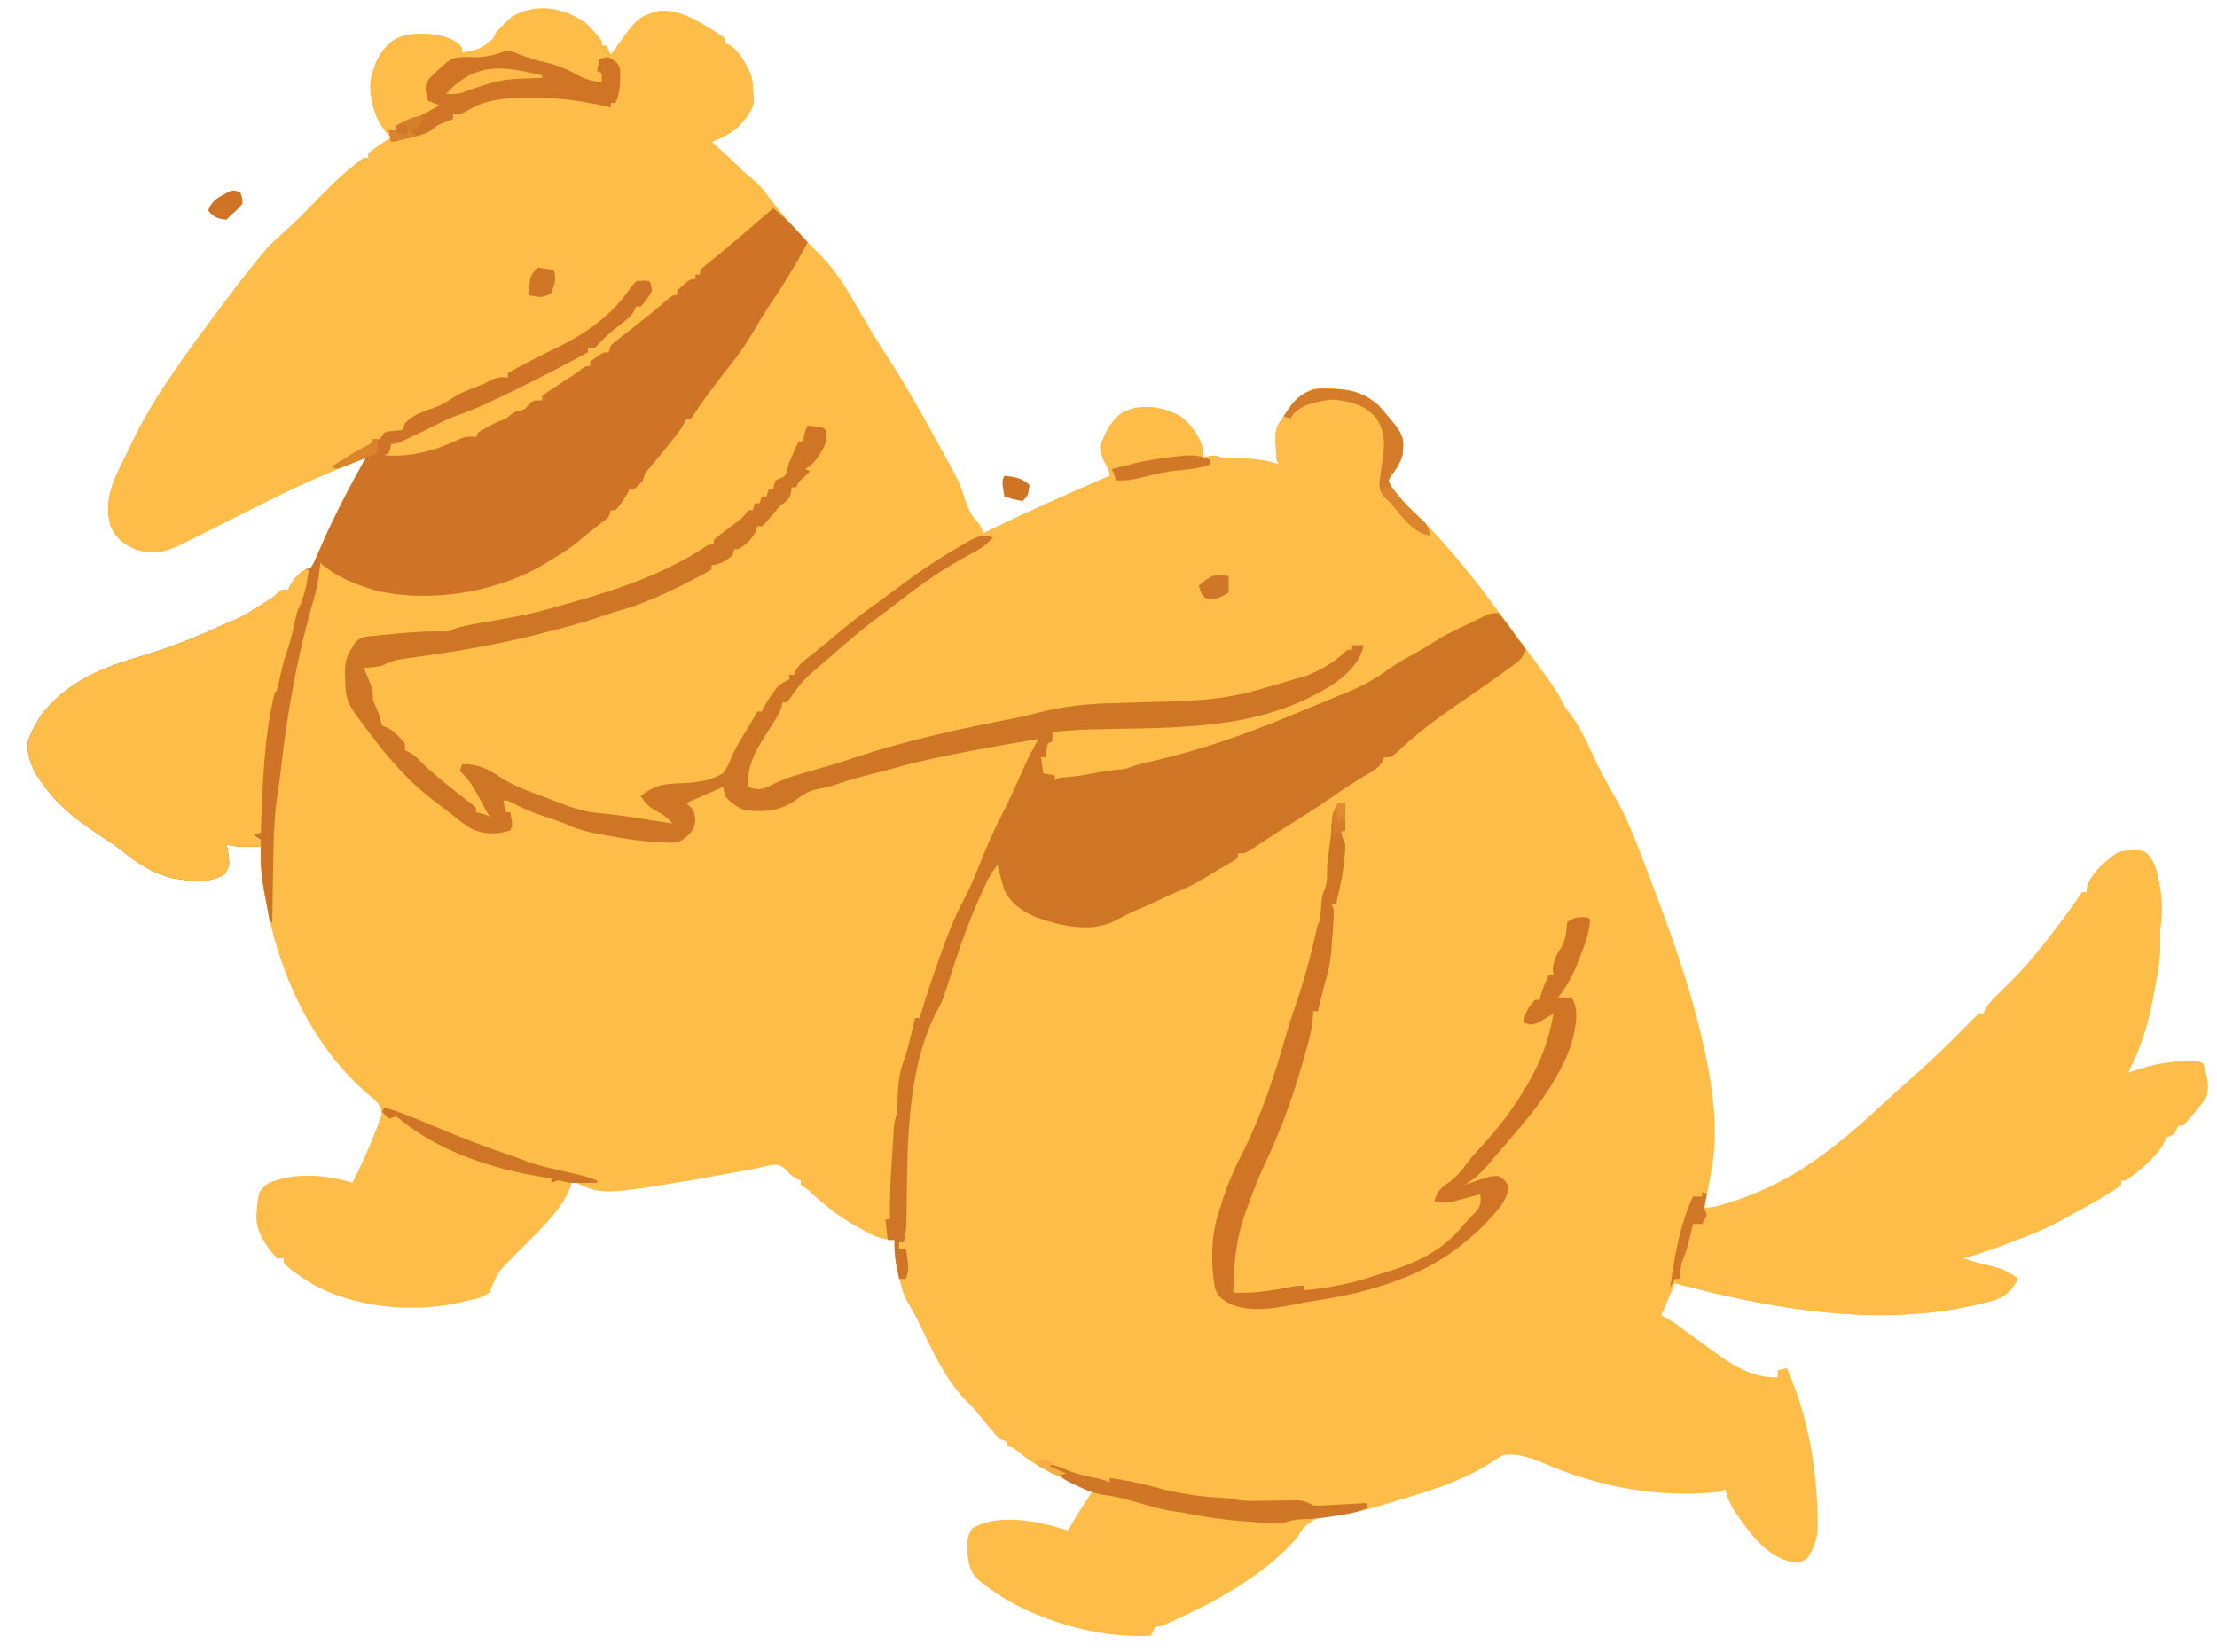 <?xml version="1.0" encoding="UTF-8"?>
<svg version="1.1" xmlns="http://www.w3.org/2000/svg" width="969" height="722">
<path d="M0 0 C2.713 2.562 4.988 5.152 7.25 8.125 C7.25 8.785 7.25 9.445 7.25 10.125 C7.91 10.125 8.57 10.125 9.25 10.125 C10.24 12.105 10.24 12.105 11.25 14.125 C11.769 13.389 12.289 12.653 12.824 11.895 C22.84 -2.12 22.84 -2.12 31.25 -4.875 C41.317 -6.454 51.134 0.394 59.266 5.574 C59.92 6.086 60.575 6.598 61.25 7.125 C61.25 7.785 61.25 8.445 61.25 9.125 C61.834 9.348 62.418 9.571 63.02 9.801 C67.527 12.477 69.859 17.594 72.25 22.125 C73.188 25.812 73.188 25.812 73.25 29.125 C73.415 30.404 73.58 31.683 73.75 33 C73.707 38.528 69.929 42.334 66.25 46.125 C62.801 48.982 59.375 50.459 55.25 52.125 C56.246 53.013 56.246 53.013 57.262 53.918 C61.703 57.892 66.036 61.911 70.25 66.125 C71.195 66.877 72.14 67.628 73.113 68.402 C76.161 70.926 78.369 73.718 80.688 76.938 C84.732 82.396 89.139 87.385 93.812 92.312 C94.463 93.002 95.114 93.691 95.784 94.401 C98.423 97.185 101.074 99.949 103.789 102.66 C110.912 110.003 115.707 118.808 120.791 127.611 C124.517 134.032 128.354 140.363 132.438 146.562 C140.246 158.588 147.198 171.14 154.125 183.688 C154.565 184.484 155.005 185.28 155.458 186.1 C163.846 201.398 163.846 201.398 166.25 209.125 C167.828 213.173 169.044 216.198 172.25 219.125 C172.941 220.446 173.611 221.778 174.25 223.125 C174.779 222.865 175.308 222.605 175.854 222.337 C193.429 213.74 211.291 205.878 229.25 198.125 C229.25 195.629 228.421 194.532 227.188 192.375 C225.858 189.717 225.256 188.261 225.125 185.25 C227.289 179.24 229.957 173.639 235.375 170.062 C236.324 169.753 237.273 169.444 238.25 169.125 C238.869 168.898 239.488 168.671 240.125 168.438 C247.755 167.315 253.446 168.517 260.25 172.125 C265.167 176.187 268.775 180.67 270 187 C270.124 188.547 270.124 188.547 270.25 190.125 C271.395 189.847 271.395 189.847 272.562 189.562 C275.25 189.125 275.25 189.125 278.25 190.125 C281.961 190.354 285.667 190.518 289.383 190.643 C294.322 190.86 298.551 191.573 303.25 193.125 C302.92 192.465 302.59 191.805 302.25 191.125 C301.293 177.797 301.293 177.797 305.25 172.125 C305.675 171.469 306.101 170.813 306.539 170.137 C309.698 165.516 312.889 162.155 318.25 160.125 C321.279 159.718 324.149 159.874 327.188 160.125 C327.947 160.157 328.707 160.189 329.49 160.223 C336.208 160.67 341.47 162.755 346.605 167.133 C357.896 180.181 357.896 180.181 357.375 188.25 C356.587 192.182 354.526 195.118 352.113 198.266 C350.98 200.137 350.98 200.137 351.992 202.207 C354.93 206.686 358.431 210.391 362.25 214.125 C363.712 215.559 365.17 216.997 366.625 218.438 C367.334 219.135 368.043 219.832 368.773 220.551 C381.985 234.283 393.531 249.591 404.694 264.993 C406.192 267.046 407.71 269.082 409.238 271.113 C412.511 275.463 415.734 279.848 418.938 284.25 C419.505 285.022 420.073 285.794 420.658 286.59 C423.606 290.648 426.071 294.592 428.25 299.125 C429.284 300.583 430.347 302.021 431.438 303.438 C434.968 308.388 437.425 313.521 439.912 319.036 C443.179 326.188 446.956 333.025 450.862 339.847 C455.059 347.326 458.205 355.128 461.25 363.125 C461.76 364.451 462.27 365.776 462.78 367.102 C473.033 393.875 483.231 421.037 489.25 449.125 C489.483 450.193 489.483 450.193 489.721 451.282 C493.063 466.953 495.299 485.12 492.375 501 C492.195 502.003 492.014 503.006 491.828 504.039 C491.637 505.057 491.447 506.076 491.25 507.125 C490.875 509.208 490.5 511.292 490.125 513.375 C489.834 514.959 489.543 516.542 489.25 518.125 C520.884 515.282 548.223 490.44 570.34 469.82 C572.572 467.753 574.819 465.732 577.125 463.75 C586.885 455.284 596.249 446.339 605.214 437.037 C606.523 435.697 607.882 434.406 609.25 433.125 C609.91 433.125 610.57 433.125 611.25 433.125 C611.452 432.594 611.655 432.063 611.863 431.516 C613.855 428.083 616.595 425.617 619.438 422.875 C624.266 418.123 628.95 413.368 633.25 408.125 C633.692 407.586 634.134 407.047 634.589 406.492 C641.559 397.964 648.138 389.293 654.25 380.125 C654.91 380.125 655.57 380.125 656.25 380.125 C656.312 379.424 656.374 378.723 656.438 378 C658.203 371.754 664.056 366.792 669.25 363.125 C671.75 362.25 671.75 362.25 674.25 362.125 C675.446 362.043 676.643 361.96 677.875 361.875 C681.25 362.125 681.25 362.125 683.062 363.438 C685.974 367.575 687.068 371.083 687.938 376 C688.139 377.139 688.139 377.139 688.345 378.301 C689.252 383.938 689.31 389.121 688.574 394.805 C688.298 397.636 688.294 400.214 688.375 403.047 C688.413 409.67 687.25 416.015 685.961 422.485 C685.565 424.487 685.193 426.493 684.822 428.5 C682.742 439.39 679.293 449.259 674.25 459.125 C674.807 458.932 675.364 458.738 675.938 458.539 C686.039 455.092 694.479 453.517 705.25 454.125 C705.91 454.455 706.57 454.785 707.25 455.125 C708.642 459.583 709.887 464.587 708.73 469.195 C707.724 471.038 706.611 472.525 705.25 474.125 C704.669 474.851 704.087 475.576 703.488 476.324 C701.803 478.348 700.162 480.312 698.25 482.125 C697.59 482.125 696.93 482.125 696.25 482.125 C695.982 482.764 695.714 483.404 695.438 484.062 C694.25 486.125 694.25 486.125 691.25 487.125 C690.546 488.439 689.887 489.777 689.25 491.125 C685.078 497.063 679.216 502.023 673.25 506.125 C672.59 506.125 671.93 506.125 671.25 506.125 C671.25 506.785 671.25 507.445 671.25 508.125 C664.033 513.38 655.85 517.537 648.062 521.875 C647.244 522.334 646.426 522.794 645.583 523.267 C639.957 526.363 634.255 528.861 628.25 531.125 C627.198 531.533 627.198 531.533 626.124 531.949 C618.259 534.993 610.392 537.894 602.25 540.125 C606.206 541.554 610.156 542.568 614.25 543.5 C619.07 544.669 622.402 546.025 626.25 549.125 C623.572 554.098 621.437 556.467 616.062 558.375 C569.609 571.567 521.932 562.718 476.25 551.125 C475.901 551.968 475.551 552.811 475.191 553.68 C474.736 554.775 474.281 555.871 473.812 557 C473.36 558.091 472.908 559.181 472.441 560.305 C471.755 561.931 471.039 563.546 470.25 565.125 C470.829 565.398 471.409 565.671 472.006 565.953 C474.225 567.112 476.141 568.4 478.156 569.883 C478.894 570.422 479.632 570.962 480.392 571.518 C481.17 572.089 481.948 572.661 482.75 573.25 C484.377 574.43 486.004 575.608 487.633 576.785 C492.034 579.967 492.034 579.967 494.069 581.453 C502.183 587.34 510.897 592.576 521.25 592.125 C521.25 591.135 521.25 590.145 521.25 589.125 C522.57 588.795 523.89 588.465 525.25 588.125 C534.389 608.778 538.341 631.45 538.688 654 C538.71 654.802 538.732 655.603 538.755 656.429 C538.734 662.03 537.483 666.49 534.25 671.125 C531.625 672.875 531.625 672.875 528.25 673.125 C515.783 670.555 508.898 660.06 502.098 650.238 C500.315 647.234 499.209 644.473 498.25 641.125 C497.59 641.455 496.93 641.785 496.25 642.125 C469.862 645.309 442.661 640.044 418.406 629.484 C413.014 627.162 407.147 625.265 401.25 626.125 C399.291 627.16 397.489 628.36 395.641 629.582 C382.064 638.345 366.598 642.514 351.25 647.125 C350.048 647.493 348.846 647.861 347.607 648.24 C340.813 650.265 334.349 651.645 327.312 652.375 C319.803 653.297 319.803 653.297 314 657.875 C313.058 659.275 312.14 660.691 311.25 662.125 C297.97 677.491 278.426 688.657 260.25 697.125 C259.281 697.581 258.311 698.038 257.312 698.508 C251.602 701.125 251.602 701.125 249.25 701.125 C248.59 702.445 247.93 703.765 247.25 705.125 C222.187 706.587 190.261 696.72 171.25 680.125 C166.971 675.387 167.136 670.403 167.02 664.309 C167.289 661.756 167.805 660.249 169.25 658.125 C179.347 652.318 193.487 654.339 204.25 657.125 C206.594 657.761 208.922 658.431 211.25 659.125 C211.602 658.359 211.602 658.359 211.961 657.578 C213.731 654.21 215.802 651.063 217.875 647.875 C218.295 647.225 218.715 646.576 219.148 645.906 C220.18 644.311 221.215 642.718 222.25 641.125 C221.15 640.937 221.15 640.937 220.027 640.745 C217.38 640.154 215.26 639.356 212.816 638.199 C211.595 637.622 211.595 637.622 210.35 637.033 C209.512 636.63 208.675 636.228 207.812 635.812 C206.979 635.421 206.146 635.03 205.287 634.627 C199.555 631.895 194.501 628.957 189.562 624.938 C187.3 622.955 187.3 622.955 184.25 622.125 C184.25 621.465 184.25 620.805 184.25 620.125 C183.26 619.795 182.27 619.465 181.25 619.125 C179.602 617.488 179.602 617.488 177.875 615.438 C177.261 614.716 176.648 613.994 176.016 613.25 C174.547 611.483 173.085 609.711 171.625 607.938 C169.334 605.131 169.334 605.131 166.875 602.82 C158.575 594.298 153.28 583.765 148.25 573.125 C147.36 571.31 146.464 569.497 145.562 567.688 C145.031 566.607 145.031 566.607 144.488 565.504 C143.488 563.582 142.382 561.716 141.246 559.871 C138.993 555.951 137.959 552.018 137 547.625 C136.827 546.904 136.655 546.184 136.477 545.441 C135.442 540.9 135.079 536.78 135.25 532.125 C134.273 532.05 133.296 531.975 132.289 531.898 C127.532 531.208 123.763 529.102 119.625 526.75 C118.842 526.312 118.06 525.873 117.254 525.422 C110.826 521.703 105.245 517.351 99.754 512.375 C97.27 510.035 97.27 510.035 94.25 508.125 C94.25 507.465 94.25 506.805 94.25 506.125 C93.446 505.785 93.446 505.785 92.625 505.438 C90.25 504.125 90.25 504.125 87.688 501.375 C85.566 499.554 84.717 499.096 81.888 499.272 C81.005 499.466 80.121 499.66 79.211 499.859 C78.235 500.063 77.258 500.266 76.253 500.476 C75.262 500.69 74.271 500.904 73.25 501.125 C71.453 501.465 69.655 501.798 67.855 502.125 C66.971 502.289 66.086 502.453 65.175 502.622 C61.379 503.32 57.581 504 53.781 504.674 C51.729 505.04 49.679 505.415 47.629 505.793 C7.059 512.529 7.059 512.529 -5.75 506.125 C-5.866 506.714 -5.982 507.303 -6.102 507.91 C-9.435 519.295 -23.542 531.052 -31.602 539.635 C-38.37 546.436 -38.37 546.436 -41.75 555.125 C-44.56 556.999 -45.989 557.546 -49.188 558.188 C-52.377 558.828 -52.377 558.828 -55.523 559.645 C-76.058 564.076 -101.671 561.613 -119.855 551 C-128.221 545.581 -128.221 545.581 -131.75 542.125 C-131.75 541.465 -131.75 540.805 -131.75 540.125 C-132.74 540.125 -133.73 540.125 -134.75 540.125 C-139.312 534.984 -143.841 528.793 -143.703 521.715 C-142.881 510.981 -142.881 510.981 -138.812 507.438 C-127.192 502.457 -113.64 503.485 -101.75 507.125 C-98.207 500.305 -95.089 493.415 -92.312 486.25 C-91.749 484.866 -91.749 484.866 -91.174 483.453 C-90.657 482.119 -90.657 482.119 -90.129 480.758 C-89.815 479.963 -89.501 479.167 -89.178 478.348 C-88.638 475.545 -89.207 474.476 -90.75 472.125 C-92.414 470.435 -92.414 470.435 -94.375 468.875 C-123.208 444.242 -137.381 407.055 -141.75 370.125 C-141.929 366.74 -141.914 363.514 -141.75 360.125 C-142.498 360.137 -143.245 360.148 -144.016 360.16 C-145.493 360.174 -145.493 360.174 -147 360.188 C-147.975 360.199 -148.949 360.211 -149.953 360.223 C-152.408 360.137 -154.412 359.832 -156.75 359.125 C-156.62 359.789 -156.49 360.453 -156.355 361.137 C-155.238 368.289 -155.238 368.289 -157.625 372.188 C-164.628 376.529 -172.32 375.248 -180.188 373.977 C-188.748 371.93 -195.69 367.497 -202.418 361.969 C-205.04 359.896 -207.765 358.079 -210.562 356.25 C-220.749 349.502 -229.67 343.227 -236.75 333.125 C-237.506 332.106 -237.506 332.106 -238.277 331.066 C-241.667 326.183 -243.703 321.131 -243.75 315.125 C-242.882 311.816 -241.488 309.058 -239.75 306.125 C-239.152 305.094 -238.554 304.062 -237.938 303 C-226.728 288.268 -211.3 281.956 -194 276.938 C-181.567 273.219 -169.737 268.617 -157.969 263.127 C-156.403 262.42 -154.815 261.762 -153.214 261.14 C-150.915 260.193 -148.934 259.13 -146.832 257.812 C-146.135 257.377 -145.439 256.941 -144.721 256.492 C-143.652 255.815 -143.652 255.815 -142.562 255.125 C-141.839 254.674 -141.115 254.223 -140.369 253.758 C-136.334 251.233 -136.334 251.233 -132.75 248.125 C-131.76 248.125 -130.77 248.125 -129.75 248.125 C-129.523 247.568 -129.296 247.011 -129.062 246.438 C-126.794 242.441 -124.131 239.585 -119.75 238.125 C-118.402 235.905 -118.402 235.905 -117.254 233.113 C-116.548 231.526 -116.548 231.526 -115.827 229.906 C-115.327 228.761 -114.827 227.617 -114.312 226.438 C-108.735 213.975 -102.484 202.001 -95.75 190.125 C-110.362 195.896 -124.713 201.959 -138.718 209.093 C-142.053 210.787 -145.402 212.455 -148.75 214.125 C-152.812 216.153 -156.872 218.185 -160.926 220.23 C-164.263 221.914 -167.609 223.577 -170.96 225.232 C-172.599 226.049 -174.224 226.893 -175.848 227.738 C-183.109 231.364 -188.828 232.753 -196.68 230.156 C-202.068 227.698 -205.233 225.378 -207.5 219.812 C-210.634 208.445 -205.848 199.236 -200.792 189.206 C-199.817 187.258 -198.867 185.3 -197.926 183.336 C-193.48 174.134 -188.485 165.577 -182.75 157.125 C-182.313 156.475 -181.875 155.825 -181.424 155.155 C-175.445 146.284 -169.227 137.641 -162.75 129.125 C-161.767 127.811 -160.785 126.496 -159.805 125.18 C-154.247 117.723 -148.655 110.313 -142.75 103.125 C-142.242 102.493 -141.734 101.862 -141.211 101.211 C-138.738 98.209 -136.183 95.573 -133.207 93.066 C-127.06 87.743 -121.468 81.854 -115.791 76.039 C-109.808 69.981 -103.687 64.097 -96.75 59.125 C-96.09 59.125 -95.43 59.125 -94.75 59.125 C-94.75 58.465 -94.75 57.805 -94.75 57.125 C-92.562 55.398 -92.562 55.398 -89.75 53.5 C-88.822 52.868 -87.894 52.237 -86.938 51.586 C-86.216 51.104 -85.494 50.622 -84.75 50.125 C-85.493 49.403 -86.235 48.681 -87 47.938 C-91.894 42.022 -94.233 33.55 -93.812 25.938 C-92.675 19.023 -89.934 12.381 -84.25 8.062 C-81.417 6.336 -79.101 5.364 -75.75 5.125 C-74.781 5.05 -74.781 5.05 -73.793 4.973 C-67.44 4.695 -60.019 5.42 -54.961 9.605 C-53.75 11.125 -53.75 11.125 -53.75 13.125 C-46.173 11.823 -46.173 11.823 -40.375 7.25 C-39.839 6.219 -39.303 5.188 -38.75 4.125 C-36.25 1.438 -36.25 1.438 -33.75 -0.875 C-33.172 -1.432 -32.595 -1.989 -32 -2.562 C-21.459 -8.711 -9.599 -6.545 0 0 Z M682.25 379.125 C683.25 381.125 683.25 381.125 683.25 381.125 Z " fill="#FEBC48" transform="translate(255.75,9.875)"/>
<path d="M0 0 C2.713 2.562 4.988 5.152 7.25 8.125 C7.25 8.785 7.25 9.445 7.25 10.125 C7.91 10.125 8.57 10.125 9.25 10.125 C10.24 12.105 10.24 12.105 11.25 14.125 C11.769 13.389 12.289 12.653 12.824 11.895 C22.84 -2.12 22.84 -2.12 31.25 -4.875 C41.317 -6.454 51.134 0.394 59.266 5.574 C59.92 6.086 60.575 6.598 61.25 7.125 C61.25 7.785 61.25 8.445 61.25 9.125 C61.834 9.348 62.418 9.571 63.02 9.801 C67.527 12.477 69.859 17.594 72.25 22.125 C73.188 25.812 73.188 25.812 73.25 29.125 C73.415 30.404 73.58 31.683 73.75 33 C73.707 38.528 69.929 42.334 66.25 46.125 C62.801 48.982 59.375 50.459 55.25 52.125 C56.246 53.013 56.246 53.013 57.262 53.918 C61.703 57.892 66.036 61.911 70.25 66.125 C71.19 66.871 72.129 67.618 73.098 68.387 C76.233 70.982 78.533 73.893 80.938 77.188 C85.944 83.92 91.483 90.041 97.25 96.125 C92.449 105.217 87.143 113.867 81.375 122.375 C79.114 125.728 77.03 129.158 74.981 132.641 C71.689 138.23 68.373 143.566 64.273 148.609 C61.453 152.115 58.762 155.713 56.062 159.312 C55.551 159.99 55.039 160.668 54.512 161.367 C52.24 164.394 50.039 167.416 48.012 170.613 C47.14 171.857 47.14 171.857 46.25 173.125 C45.59 173.125 44.93 173.125 44.25 173.125 C43.983 173.701 43.716 174.277 43.441 174.871 C42.209 177.203 40.822 179.12 39.188 181.188 C38.575 181.965 37.963 182.742 37.332 183.543 C34.291 187.314 31.187 191.033 28.07 194.742 C26.088 197.07 26.088 197.07 25.25 200.125 C23.312 202.312 23.312 202.312 21.25 204.125 C20.59 204.125 19.93 204.125 19.25 204.125 C19.003 204.682 18.755 205.239 18.5 205.812 C17.021 208.549 15.315 210.802 13.25 213.125 C12.59 213.125 11.93 213.125 11.25 213.125 C10.92 214.115 10.59 215.105 10.25 216.125 C8.43 217.738 8.43 217.738 6.125 219.438 C3.215 221.621 0.4 223.825 -2.312 226.25 C-5.882 229.339 -9.698 231.723 -13.75 234.125 C-14.624 234.683 -15.498 235.241 -16.398 235.816 C-37.368 248.831 -66.925 253.936 -91.148 248.34 C-100.061 245.774 -108.776 242.402 -115.75 236.125 C-115.796 236.679 -115.842 237.233 -115.89 237.804 C-116.405 243.217 -117.44 248.176 -119 253.375 C-126.242 278.595 -130.597 303.922 -133.371 329.996 C-133.621 332.062 -133.916 334.123 -134.258 336.176 C-136.184 347.739 -136.202 359.303 -136.375 371 C-136.413 373.152 -136.452 375.305 -136.492 377.457 C-136.587 382.68 -136.673 387.902 -136.75 393.125 C-137.08 393.125 -137.41 393.125 -137.75 393.125 C-138.431 389.503 -139.092 385.877 -139.75 382.25 C-139.941 381.237 -140.132 380.224 -140.328 379.18 C-141.482 372.753 -142.011 366.652 -141.75 360.125 C-142.498 360.137 -143.245 360.148 -144.016 360.16 C-145.493 360.174 -145.493 360.174 -147 360.188 C-147.975 360.199 -148.949 360.211 -149.953 360.223 C-152.408 360.137 -154.412 359.832 -156.75 359.125 C-156.62 359.789 -156.49 360.453 -156.355 361.137 C-155.238 368.289 -155.238 368.289 -157.625 372.188 C-164.628 376.529 -172.32 375.248 -180.188 373.977 C-188.748 371.93 -195.69 367.497 -202.418 361.969 C-205.04 359.896 -207.765 358.079 -210.562 356.25 C-220.749 349.502 -229.67 343.227 -236.75 333.125 C-237.506 332.106 -237.506 332.106 -238.277 331.066 C-241.667 326.183 -243.703 321.131 -243.75 315.125 C-242.882 311.816 -241.488 309.058 -239.75 306.125 C-239.152 305.094 -238.554 304.062 -237.938 303 C-226.728 288.268 -211.3 281.956 -194 276.938 C-181.567 273.219 -169.737 268.617 -157.969 263.127 C-156.403 262.42 -154.815 261.762 -153.214 261.14 C-150.915 260.193 -148.934 259.13 -146.832 257.812 C-146.135 257.377 -145.439 256.941 -144.721 256.492 C-143.652 255.815 -143.652 255.815 -142.562 255.125 C-141.839 254.674 -141.115 254.223 -140.369 253.758 C-136.334 251.233 -136.334 251.233 -132.75 248.125 C-131.76 248.125 -130.77 248.125 -129.75 248.125 C-129.523 247.568 -129.296 247.011 -129.062 246.438 C-126.794 242.441 -124.131 239.585 -119.75 238.125 C-118.402 235.905 -118.402 235.905 -117.254 233.113 C-116.548 231.526 -116.548 231.526 -115.827 229.906 C-115.327 228.761 -114.827 227.617 -114.312 226.438 C-108.735 213.975 -102.484 202.001 -95.75 190.125 C-110.362 195.896 -124.713 201.959 -138.718 209.093 C-142.053 210.787 -145.402 212.455 -148.75 214.125 C-152.812 216.153 -156.872 218.185 -160.926 220.23 C-164.263 221.914 -167.609 223.577 -170.96 225.232 C-172.599 226.049 -174.224 226.893 -175.848 227.738 C-183.109 231.364 -188.828 232.753 -196.68 230.156 C-202.068 227.698 -205.233 225.378 -207.5 219.812 C-210.634 208.445 -205.848 199.236 -200.792 189.206 C-199.817 187.258 -198.867 185.3 -197.926 183.336 C-193.48 174.134 -188.485 165.577 -182.75 157.125 C-182.313 156.475 -181.875 155.825 -181.424 155.155 C-175.445 146.284 -169.227 137.641 -162.75 129.125 C-161.767 127.811 -160.785 126.496 -159.805 125.18 C-154.247 117.723 -148.655 110.313 -142.75 103.125 C-142.242 102.493 -141.734 101.862 -141.211 101.211 C-138.738 98.209 -136.183 95.573 -133.207 93.066 C-127.06 87.743 -121.468 81.854 -115.791 76.039 C-109.808 69.981 -103.687 64.097 -96.75 59.125 C-96.09 59.125 -95.43 59.125 -94.75 59.125 C-94.75 58.465 -94.75 57.805 -94.75 57.125 C-92.562 55.398 -92.562 55.398 -89.75 53.5 C-88.822 52.868 -87.894 52.237 -86.938 51.586 C-86.216 51.104 -85.494 50.622 -84.75 50.125 C-85.493 49.403 -86.235 48.681 -87 47.938 C-91.894 42.022 -94.233 33.55 -93.812 25.938 C-92.675 19.023 -89.934 12.381 -84.25 8.062 C-81.417 6.336 -79.101 5.364 -75.75 5.125 C-74.781 5.05 -74.781 5.05 -73.793 4.973 C-67.44 4.695 -60.019 5.42 -54.961 9.605 C-53.75 11.125 -53.75 11.125 -53.75 13.125 C-46.173 11.823 -46.173 11.823 -40.375 7.25 C-39.839 6.219 -39.303 5.188 -38.75 4.125 C-36.25 1.438 -36.25 1.438 -33.75 -0.875 C-33.172 -1.432 -32.595 -1.989 -32 -2.562 C-21.459 -8.711 -9.599 -6.545 0 0 Z " fill="#FEBC48" transform="translate(255.75,9.875)"/>
<path d="M0 0 C0.76 0.032 1.52 0.064 2.303 0.098 C9.021 0.545 14.282 2.63 19.418 7.008 C30.709 20.056 30.709 20.056 30.188 28.125 C29.4 32.057 27.338 34.993 24.926 38.141 C23.793 40.012 23.793 40.012 24.805 42.082 C27.742 46.561 31.243 50.266 35.062 54 C36.524 55.434 37.982 56.872 39.438 58.312 C40.146 59.01 40.855 59.707 41.586 60.426 C47.412 66.481 52.769 72.967 58.125 79.438 C58.711 80.137 59.297 80.836 59.9 81.557 C63.981 86.489 67.609 91.611 71.062 97 C65.555 100.639 59.952 103.548 53.938 106.25 C46.595 109.633 39.84 113.434 33.137 117.938 C29.682 120.255 26.152 122.4 22.567 124.508 C20.97 125.459 19.383 126.427 17.809 127.416 C11.678 131.235 5.44 134.173 -1.25 136.875 C-2.291 137.302 -3.332 137.729 -4.405 138.169 C-12.896 141.631 -21.444 144.932 -30.035 148.137 C-33.095 149.283 -36.118 150.481 -39.121 151.77 C-52.774 157.545 -67.104 160.761 -81.491 164.15 C-83.881 164.739 -86.257 165.383 -88.621 166.069 C-91.159 166.782 -93.447 167.317 -96.051 167.598 C-97.086 167.717 -97.086 167.717 -98.143 167.838 C-98.838 167.912 -99.533 167.986 -100.25 168.062 C-105.245 168.453 -105.245 168.453 -109.938 170 C-115.387 170.881 -120.301 171.499 -125.625 169.875 C-127.938 168 -127.938 168 -128.875 165.438 C-128.938 163 -128.938 163 -127.938 161 C-127.278 161 -126.618 161 -125.938 161 C-125.938 158.36 -125.938 155.72 -125.938 153 C-124.948 153.33 -123.957 153.66 -122.938 154 C-122.938 152.68 -122.938 151.36 -122.938 150 C-114.144 147.766 -105.587 147.656 -96.573 147.537 C-43.083 148.422 -43.083 148.422 3.062 125 C3.723 125 4.383 125 5.062 125 C5.289 124.464 5.516 123.927 5.75 123.375 C7.062 121 7.062 121 9.625 117.938 C12.198 115.198 12.198 115.198 13.062 112 C11.412 112 9.762 112 8.062 112 C8.062 112.66 8.062 113.32 8.062 114 C2.395 119.472 -4.301 123.026 -11.438 126.188 C-12.399 126.617 -13.361 127.046 -14.353 127.488 C-37.585 137.536 -62.797 137.386 -87.698 137.954 C-106.158 138.392 -123.326 140.613 -141.186 145.298 C-146.46 146.643 -151.799 147.698 -157.125 148.812 C-176.529 152.95 -195.522 157.281 -214.304 163.742 C-221.562 166.238 -228.826 168.446 -236.25 170.383 C-240.127 171.416 -243.653 172.665 -247.25 174.438 C-250.056 175.788 -250.711 176.028 -253.938 175.625 C-255.938 174 -255.938 174 -256.676 171.27 C-257.505 160.916 -249.723 151.178 -244.047 143.117 C-241.84 140.159 -241.84 140.159 -240.938 137 C-240.278 137 -239.618 137 -238.938 137 C-238.687 136.434 -238.437 135.868 -238.18 135.285 C-228.61 117.681 -206.437 103.953 -190.777 92.363 C-189.202 91.196 -187.634 90.021 -186.066 88.844 C-174.633 80.352 -162.623 72.493 -149.938 66 C-150.928 65.01 -151.917 64.02 -152.938 63 C-134.839 54.111 -116.445 45.99 -97.938 38 C-97.938 35.504 -98.767 34.407 -100 32.25 C-101.329 29.592 -101.932 28.136 -102.062 25.125 C-99.899 19.115 -97.231 13.514 -91.812 9.938 C-90.864 9.628 -89.915 9.319 -88.938 9 C-88.009 8.66 -88.009 8.66 -87.062 8.312 C-79.433 7.19 -73.742 8.392 -66.938 12 C-62.02 16.062 -58.413 20.545 -57.188 26.875 C-57.105 27.906 -57.023 28.938 -56.938 30 C-56.174 29.814 -55.411 29.629 -54.625 29.438 C-51.938 29 -51.938 29 -48.938 30 C-45.226 30.229 -41.521 30.393 -37.805 30.518 C-32.866 30.735 -28.636 31.448 -23.938 33 C-24.267 32.34 -24.598 31.68 -24.938 31 C-25.895 17.672 -25.895 17.672 -21.938 12 C-21.512 11.344 -21.087 10.688 -20.648 10.012 C-15.109 1.91 -9.62 -0.796 0 0 Z " fill="#FEBC48" transform="translate(582.938,170)"/>
<path d="M0 0 C5.598 4.548 10.314 9.523 15 15 C10.199 24.092 4.893 32.742 -0.875 41.25 C-3.136 44.603 -5.22 48.033 -7.269 51.516 C-10.561 57.105 -13.877 62.441 -17.977 67.484 C-20.797 70.99 -23.488 74.588 -26.188 78.188 C-26.699 78.865 -27.211 79.543 -27.738 80.242 C-30.01 83.269 -32.211 86.291 -34.238 89.488 C-34.82 90.317 -35.401 91.146 -36 92 C-36.66 92 -37.32 92 -38 92 C-38.4 92.864 -38.4 92.864 -38.809 93.746 C-40.041 96.078 -41.428 97.995 -43.062 100.062 C-43.675 100.84 -44.287 101.617 -44.918 102.418 C-47.959 106.189 -51.063 109.908 -54.18 113.617 C-56.162 115.945 -56.162 115.945 -57 119 C-58.938 121.188 -58.938 121.188 -61 123 C-61.66 123 -62.32 123 -63 123 C-63.248 123.557 -63.495 124.114 -63.75 124.688 C-65.229 127.424 -66.935 129.677 -69 132 C-69.66 132 -70.32 132 -71 132 C-71.33 132.99 -71.66 133.98 -72 135 C-73.82 136.613 -73.82 136.613 -76.125 138.312 C-79.035 140.496 -81.85 142.7 -84.562 145.125 C-88.132 148.214 -91.948 150.598 -96 153 C-96.874 153.558 -97.748 154.116 -98.648 154.691 C-119.618 167.706 -149.175 172.811 -173.398 167.215 C-182.311 164.649 -191.026 161.277 -198 155 C-198.046 155.554 -198.092 156.108 -198.14 156.679 C-198.655 162.092 -199.69 167.051 -201.25 172.25 C-208.492 197.47 -212.847 222.797 -215.621 248.871 C-215.871 250.937 -216.166 252.998 -216.508 255.051 C-218.434 266.614 -218.452 278.178 -218.625 289.875 C-218.663 292.027 -218.702 294.18 -218.742 296.332 C-218.837 301.555 -218.923 306.777 -219 312 C-219.33 312 -219.66 312 -220 312 C-220.681 308.378 -221.342 304.752 -222 301.125 C-222.191 300.112 -222.382 299.099 -222.578 298.055 C-223.732 291.628 -224.261 285.527 -224 279 C-224.748 279.012 -225.495 279.023 -226.266 279.035 C-227.743 279.049 -227.743 279.049 -229.25 279.062 C-230.225 279.074 -231.199 279.086 -232.203 279.098 C-234.658 279.012 -236.662 278.707 -239 278 C-238.87 278.664 -238.74 279.328 -238.605 280.012 C-237.488 287.164 -237.488 287.164 -239.875 291.062 C-246.878 295.404 -254.57 294.123 -262.438 292.852 C-270.998 290.805 -277.94 286.372 -284.668 280.844 C-287.29 278.771 -290.015 276.954 -292.812 275.125 C-302.999 268.377 -311.92 262.102 -319 252 C-319.504 251.321 -320.008 250.641 -320.527 249.941 C-323.917 245.058 -325.953 240.006 -326 234 C-325.132 230.691 -323.738 227.933 -322 225 C-321.402 223.969 -320.804 222.938 -320.188 221.875 C-308.978 207.143 -293.55 200.831 -276.25 195.812 C-263.817 192.094 -251.987 187.492 -240.219 182.002 C-238.653 181.295 -237.065 180.637 -235.464 180.015 C-233.165 179.068 -231.184 178.005 -229.082 176.688 C-228.385 176.252 -227.689 175.816 -226.971 175.367 C-225.902 174.69 -225.902 174.69 -224.812 174 C-224.089 173.549 -223.365 173.098 -222.619 172.633 C-218.584 170.108 -218.584 170.108 -215 167 C-214.01 167 -213.02 167 -212 167 C-211.773 166.443 -211.546 165.886 -211.312 165.312 C-209.044 161.316 -206.381 158.46 -202 157 C-200.652 154.78 -200.652 154.78 -199.504 151.988 C-198.798 150.401 -198.798 150.401 -198.077 148.781 C-197.577 147.636 -197.077 146.492 -196.562 145.312 C-190.985 132.85 -184.734 120.876 -178 109 C-178.915 109.373 -179.83 109.745 -180.773 110.129 C-182.556 110.839 -182.556 110.839 -184.375 111.562 C-185.558 112.038 -186.742 112.514 -187.961 113.004 C-191 114 -191 114 -193 113 C-190.918 111.706 -188.834 110.415 -186.75 109.125 C-185.87 108.578 -185.87 108.578 -184.973 108.02 C-182.567 106.533 -180.192 105.092 -177.641 103.867 C-175.809 103.102 -175.809 103.102 -175 101 C-174.01 101 -173.02 101 -172 101 C-171.01 99.515 -171.01 99.515 -170 98 C-168.055 97.488 -168.055 97.488 -165.875 97.312 C-164.596 97.209 -163.317 97.106 -162 97 C-161.67 96.01 -161.34 95.02 -161 94 C-157.186 90.059 -152.821 88.79 -147.766 87.066 C-144.529 85.818 -141.903 84.147 -139.035 82.227 C-135.958 80.372 -132.678 79.178 -129.324 77.914 C-126.787 76.966 -126.787 76.966 -123.688 75.25 C-120.86 73.935 -119.077 73.729 -116 74 C-116 73.34 -116 72.68 -116 72 C-113.418 70.623 -110.834 69.248 -108.25 67.875 C-107.472 67.46 -106.695 67.046 -105.893 66.619 C-101.576 64.328 -97.235 62.145 -92.812 60.062 C-81.189 54.299 -70.302 46.317 -62.938 35.562 C-61.488 33.535 -61.488 33.535 -60 32 C-56.625 31.5 -56.625 31.5 -54 32 C-53.355 33.766 -53.355 33.766 -53 36 C-53.926 37.922 -53.926 37.922 -55.312 39.75 C-55.762 40.364 -56.212 40.977 -56.676 41.609 C-57.113 42.068 -57.55 42.527 -58 43 C-58.66 43 -59.32 43 -60 43 C-60.241 43.589 -60.482 44.178 -60.73 44.785 C-62.244 47.425 -63.859 48.652 -66.312 50.438 C-69.859 53.094 -72.964 55.78 -76 59 C-76.99 59.99 -76.99 59.99 -78 61 C-78.99 61 -79.98 61 -81 61 C-81 61.66 -81 62.32 -81 63 C-91.238 68.531 -101.544 73.893 -112 79 C-113.178 79.575 -113.178 79.575 -114.379 80.163 C-122.67 84.196 -130.868 88.137 -139.605 91.117 C-142.979 92.361 -146.113 93.982 -149.305 95.629 C-152.507 97.258 -155.745 98.792 -159 100.312 C-160.64 101.08 -160.64 101.08 -162.312 101.863 C-165 103 -165 103 -167 103 C-167.186 103.959 -167.186 103.959 -167.375 104.938 C-167.581 105.618 -167.787 106.299 -168 107 C-168.99 107.495 -168.99 107.495 -170 108 C-158.576 108.989 -146.978 105.754 -136.773 100.75 C-134.459 99.771 -132.478 99.68 -130 100 C-129.67 99.34 -129.34 98.68 -129 98 C-125.806 96.035 -122.796 94.315 -119.312 92.938 C-116.932 92.089 -116.932 92.089 -114.938 90.438 C-113 89 -113 89 -111 88.562 C-108.78 88.119 -108.78 88.119 -107 85.938 C-105 84 -105 84 -101 84 C-101 83.34 -101 82.68 -101 82 C-98.614 80.269 -96.229 78.65 -93.75 77.062 C-92.39 76.179 -91.031 75.295 -89.672 74.41 C-89.031 73.995 -88.389 73.58 -87.729 73.153 C-86.327 72.218 -84.975 71.211 -83.641 70.184 C-82 69 -82 69 -80 69 C-80 68.34 -80 67.68 -80 67 C-74.588 63 -74.588 63 -72 63 C-71.67 62.01 -71.34 61.02 -71 60 C-69.066 58.238 -69.066 58.238 -66.562 56.312 C-65.66 55.61 -64.758 54.907 -63.828 54.184 C-62.428 53.103 -62.428 53.103 -61 52 C-59.268 50.629 -57.538 49.254 -55.812 47.875 C-54.585 46.897 -54.585 46.897 -53.332 45.898 C-51.177 44.144 -49.084 42.338 -47 40.5 C-44 38 -44 38 -42 38 C-42 37.34 -42 36.68 -42 36 C-36.524 31 -36.524 31 -34 31 C-34 30.34 -34 29.68 -34 29 C-33.34 29 -32.68 29 -32 29 C-32 28.34 -32 27.68 -32 27 C-30.513 25.646 -28.956 24.369 -27.375 23.125 C-22.759 19.434 -18.228 15.67 -13.75 11.812 C-13.185 11.326 -12.619 10.84 -12.037 10.338 C-10.928 9.384 -9.82 8.43 -8.713 7.475 C-5.813 4.978 -2.906 2.489 0 0 Z " fill="#CF7426" transform="translate(338,91)"/>
<path d="M0 0 C1.313 -0.039 1.313 -0.039 2.652 -0.078 C5.551 0.316 6.287 0.982 8.062 3.25 C10.412 6.774 11.027 10.036 11.75 14.125 C11.884 14.884 12.019 15.644 12.157 16.426 C13.064 22.063 13.123 27.246 12.387 32.93 C12.11 35.761 12.107 38.339 12.188 41.172 C12.225 47.795 11.063 54.14 9.774 60.61 C9.377 62.612 9.005 64.618 8.635 66.625 C6.555 77.515 3.106 87.384 -1.938 97.25 C-1.381 97.057 -0.824 96.863 -0.25 96.664 C9.852 93.217 18.292 91.642 29.062 92.25 C29.723 92.58 30.383 92.91 31.062 93.25 C32.455 97.708 33.699 102.712 32.543 107.32 C31.536 109.163 30.423 110.65 29.062 112.25 C28.19 113.339 28.19 113.339 27.301 114.449 C25.616 116.473 23.974 118.437 22.062 120.25 C21.402 120.25 20.742 120.25 20.062 120.25 C19.794 120.889 19.526 121.529 19.25 122.188 C18.062 124.25 18.062 124.25 15.062 125.25 C14.359 126.564 13.699 127.902 13.062 129.25 C8.89 135.188 3.029 140.148 -2.938 144.25 C-3.598 144.25 -4.258 144.25 -4.938 144.25 C-4.938 144.91 -4.938 145.57 -4.938 146.25 C-12.154 151.505 -20.337 155.662 -28.125 160 C-28.943 160.459 -29.761 160.919 -30.604 161.392 C-36.23 164.488 -41.933 166.986 -47.938 169.25 C-48.639 169.522 -49.34 169.794 -50.063 170.074 C-57.929 173.118 -65.796 176.019 -73.938 178.25 C-69.982 179.679 -66.031 180.693 -61.938 181.625 C-57.118 182.794 -53.786 184.15 -49.938 187.25 C-52.615 192.223 -54.751 194.592 -60.125 196.5 C-98.711 207.458 -139.158 203.352 -177.688 194.688 C-178.347 194.54 -179.007 194.392 -179.687 194.24 C-186.643 192.669 -193.341 190.976 -199.938 188.25 C-199.278 187.92 -198.618 187.59 -197.938 187.25 C-198.02 186.322 -198.102 185.394 -198.188 184.438 C-198.206 179.874 -196.598 176.047 -194.945 171.848 C-193.834 169.113 -193.834 169.113 -192.938 165.625 C-192.442 164.449 -192.442 164.449 -191.938 163.25 C-190.614 162.878 -189.28 162.544 -187.938 162.25 C-187.733 161.474 -187.528 160.698 -187.316 159.898 C-185.938 157.25 -185.938 157.25 -182.402 155.73 C-180.898 155.284 -179.388 154.854 -177.875 154.438 C-164.244 150.288 -151.648 144.418 -139.938 136.25 C-139.061 135.647 -138.184 135.043 -137.281 134.422 C-126.049 126.482 -115.893 117.311 -105.848 107.945 C-103.616 105.878 -101.368 103.857 -99.062 101.875 C-89.302 93.409 -79.938 84.464 -70.974 75.162 C-69.664 73.822 -68.305 72.531 -66.938 71.25 C-66.278 71.25 -65.618 71.25 -64.938 71.25 C-64.735 70.719 -64.533 70.188 -64.324 69.641 C-62.333 66.208 -59.592 63.742 -56.75 61 C-51.921 56.248 -47.238 51.493 -42.938 46.25 C-42.496 45.711 -42.054 45.172 -41.598 44.617 C-34.628 36.089 -28.05 27.418 -21.938 18.25 C-21.277 18.25 -20.617 18.25 -19.938 18.25 C-19.876 17.549 -19.814 16.848 -19.75 16.125 C-17.936 9.704 -12.061 5.212 -6.938 1.25 C-4.484 0.023 -2.738 0.048 0 0 Z M6.062 17.25 C7.062 19.25 7.062 19.25 7.062 19.25 Z " fill="#FEBC48" transform="translate(931.938,371.75)"/>
<path d="M0 0 C6.875 0.875 6.875 0.875 8 2 C8.972 7.555 6.627 10.661 3.605 15.047 C2 17 2 17 -1 19 C-0.34 19.33 0.32 19.66 1 20 C0.196 20.784 -0.609 21.567 -1.438 22.375 C-3.987 24.72 -3.987 24.72 -5 27 C-5.66 27 -6.32 27 -7 27 C-7.082 27.763 -7.165 28.526 -7.25 29.312 C-8.183 32.654 -9.2 33.055 -12 35 C-13.691 36.98 -15.358 38.979 -17 41 C-18.688 42.875 -18.688 42.875 -20 44 C-20.66 44 -21.32 44 -22 44 C-22.206 44.722 -22.413 45.444 -22.625 46.188 C-24.475 49.972 -26.602 51.523 -30 54 C-30.66 54 -31.32 54 -32 54 C-32.33 54.99 -32.66 55.98 -33 57 C-35.661 58.994 -38.612 61 -42 61 C-42 61.66 -42 62.32 -42 63 C-55.392 70.316 -68.653 77.141 -83.427 81.248 C-86.03 82.009 -88.57 82.882 -91.129 83.777 C-99.556 86.595 -108.137 88.774 -116.75 90.938 C-117.62 91.157 -118.489 91.376 -119.385 91.602 C-135.05 95.527 -150.678 98.335 -166.67 100.535 C-169.998 101 -173.321 101.482 -176.641 102 C-178.049 102.217 -178.049 102.217 -179.485 102.438 C-181.944 102.988 -183.791 103.817 -186 105 C-188.664 105.515 -191.295 105.729 -194 106 C-193.711 106.675 -193.423 107.351 -193.125 108.047 C-192.568 109.385 -192.568 109.385 -192 110.75 C-191.629 111.632 -191.257 112.513 -190.875 113.422 C-190 116 -190 116 -190 120 C-189.036 122.348 -188.035 124.682 -187 127 C-186.783 128.145 -186.783 128.145 -186.562 129.312 C-186.163 131.164 -186.163 131.164 -184.312 131.875 C-183.549 132.246 -182.786 132.618 -182 133 C-179.82 134.839 -177.733 136.73 -176 139 C-176 139.99 -176 140.98 -176 142 C-175.165 142.34 -175.165 142.34 -174.312 142.688 C-171.348 144.37 -169.383 146.561 -167 149 C-160.698 154.704 -153.976 159.998 -147.195 165.117 C-146.471 165.739 -145.746 166.36 -145 167 C-145 167.66 -145 168.32 -145 169 C-144.381 169.144 -143.762 169.289 -143.125 169.438 C-141 170 -141 170 -139 171 C-140.408 168.412 -141.826 165.83 -143.25 163.25 C-143.844 162.156 -143.844 162.156 -144.449 161.039 C-146.598 157.163 -148.614 153.951 -152 151 C-151.67 150.01 -151.34 149.02 -151 148 C-143.946 148 -139.945 149.993 -134.081 153.847 C-128.358 157.552 -122.395 159.741 -116 162 C-113.706 162.891 -111.415 163.786 -109.125 164.688 C-103.117 166.98 -97.585 168.926 -91.145 169.418 C-84.484 169.996 -77.913 171.014 -71.312 172.062 C-70.122 172.249 -68.932 172.435 -67.705 172.627 C-64.803 173.082 -61.901 173.539 -59 174 C-61.306 171.57 -62.944 170.027 -66 168.562 C-69.318 166.834 -70.87 165.032 -73 162 C-67.823 157.793 -63.861 156.624 -57.25 156.438 C-50.119 156.185 -43.265 155.804 -37 152 C-35.264 149.776 -34.317 147.698 -33.285 145.074 C-31.639 141.136 -29.484 137.629 -27.25 134 C-24.498 129.571 -24.498 129.571 -22 125 C-21.34 125 -20.68 125 -20 125 C-19.729 124.425 -19.459 123.85 -19.18 123.258 C-17.983 120.967 -16.653 118.958 -15.125 116.875 C-14.633 116.192 -14.14 115.509 -13.633 114.805 C-11.89 112.878 -10.378 111.999 -8 111 C-8 110.34 -8 109.68 -8 109 C-7.34 109 -6.68 109 -6 109 C-5.771 108.425 -5.541 107.85 -5.305 107.258 C-3.656 104.405 -1.715 102.909 0.875 100.875 C1.859 100.093 2.842 99.31 3.855 98.504 C4.372 98.095 4.888 97.687 5.419 97.266 C8.047 95.161 10.613 92.982 13.188 90.812 C17.692 87.055 22.251 83.443 27 80 C27.794 79.421 28.588 78.842 29.406 78.246 C31.233 76.916 33.063 75.589 34.895 74.266 C37.114 72.646 39.318 71.013 41.512 69.359 C50.028 62.968 58.74 57.256 68 52 C69.259 51.267 69.259 51.267 70.543 50.52 C73.58 48.85 75.5 47.958 79 48.25 C79.66 48.498 80.32 48.745 81 49 C78.302 51.908 75.85 53.791 72.312 55.562 C60.519 61.813 49.496 69.336 39.039 77.609 C36.09 79.929 33.088 82.156 30.062 84.375 C23.664 89.159 17.623 94.316 11.619 99.581 C10.142 100.876 8.657 102.163 7.172 103.449 C-2.048 111.279 -2.048 111.279 -9 121 C-9.66 121 -10.32 121 -11 121 C-11.116 121.577 -11.231 122.155 -11.35 122.749 C-12.053 125.182 -13.027 126.888 -14.398 129.012 C-14.878 129.77 -15.357 130.529 -15.852 131.311 C-16.856 132.878 -17.864 134.443 -18.875 136.006 C-23.208 142.882 -26.64 149.675 -26 158 C-23.044 159.039 -20.842 159.334 -17.891 158.164 C-17.081 157.759 -16.272 157.355 -15.438 156.938 C-9.403 153.985 -3.29 152.266 3.163 150.507 C8.22 149.113 13.213 147.625 18.18 145.934 C42.211 137.765 66.899 132.504 91.789 127.664 C94.951 127.01 98.063 126.247 101.188 125.438 C111.133 122.895 120.883 121.705 131.133 121.438 C132.808 121.382 132.808 121.382 134.517 121.326 C138.053 121.21 141.589 121.104 145.125 121 C182.815 119.953 182.815 119.953 218.625 109.125 C219.55 108.714 220.474 108.304 221.427 107.881 C226.487 105.52 230.597 103.005 234.638 99.132 C236 98 236 98 238 98 C238 97.34 238 96.68 238 96 C239.65 96 241.3 96 243 96 C241.698 103.123 236.045 108.527 230.375 112.625 C200.045 132.462 165.849 132.026 130.783 132.659 C122.802 132.808 114.933 133.017 107 134 C107 135.32 107 136.64 107 138 C106.34 138.33 105.68 138.66 105 139 C104.342 142.029 104.342 142.029 104 145 C103.34 145 102.68 145 102 145 C102.33 147.31 102.66 149.62 103 152 C104.65 152.33 106.3 152.66 108 153 C108 153.66 108 154.32 108 155 C108.66 154.67 109.32 154.34 110 154 C111.496 153.819 112.997 153.679 114.5 153.562 C118.941 153.16 123.194 152.399 127.551 151.469 C130.622 150.881 133.681 150.582 136.797 150.344 C139.125 150.045 139.125 150.045 141.743 149.069 C144.922 148.026 148.052 147.26 151.32 146.547 C171.989 141.84 191.289 134.971 210.862 126.883 C213.09 125.963 215.318 125.047 217.548 124.131 C221.7 122.425 225.851 120.715 230 119 C230.736 118.696 231.473 118.392 232.232 118.079 C232.969 117.774 233.707 117.469 234.467 117.154 C235.465 116.742 235.465 116.742 236.482 116.321 C242.622 113.742 248.099 110.837 253.438 106.824 C257.592 103.867 262.058 101.469 266.508 98.992 C268.984 97.608 271.371 96.129 273.754 94.59 C278.579 91.549 283.661 89.121 288.812 86.688 C289.753 86.233 290.693 85.779 291.662 85.311 C292.564 84.882 293.466 84.453 294.395 84.012 C295.208 83.625 296.021 83.237 296.859 82.839 C299 82 299 82 302 82 C303.636 83.885 305.069 85.719 306.5 87.75 C307.273 88.817 308.047 89.885 308.844 90.984 C309.555 91.98 310.267 92.975 311 94 C311.608 94.727 312.217 95.454 312.844 96.203 C313.416 97.093 313.416 97.093 314 98 C312.582 102.254 309.435 103.953 305.938 106.5 C305.22 107.03 304.503 107.561 303.764 108.107 C298.265 112.146 292.657 116.012 287.017 119.849 C276.451 127.067 266.114 134.526 256.918 143.453 C255 145 255 145 252 145 C251.79 145.584 251.58 146.168 251.363 146.77 C249.495 149.826 247.282 150.903 244.188 152.688 C239.619 155.382 235.209 158.184 230.875 161.25 C223.966 166.096 216.845 170.573 209.691 175.047 C206.698 176.921 203.727 178.822 200.777 180.766 C200.135 181.187 199.493 181.609 198.832 182.043 C197.114 183.175 195.401 184.314 193.688 185.453 C191 187 191 187 188 187 C188 187.66 188 188.32 188 189 C186.164 190.297 186.164 190.297 183.625 191.75 C182.714 192.277 181.802 192.804 180.863 193.348 C179.918 193.893 178.974 194.438 178 195 C176.27 196.061 174.54 197.123 172.812 198.188 C168.973 200.488 165.153 202.311 161 204 C158.83 204.993 156.664 205.993 154.5 207 C147.728 210.143 147.728 210.143 144.312 211.562 C140.589 213.178 137.02 215.022 133.43 216.914 C122.846 221.644 110.488 218.657 100 215 C93.837 212.244 88.955 209.265 86 203 C84.849 199.365 83.872 195.711 83 192 C79.379 196.548 77.275 201.585 74.938 206.875 C74.457 207.96 73.977 209.044 73.482 210.162 C69.144 220.21 65.641 230.465 62.349 240.896 C59.126 251.026 59.126 251.026 56.969 255.023 C43.722 279.858 43.677 311.576 43.289 338.884 C43.276 339.784 43.262 340.684 43.248 341.611 C43.224 343.318 43.204 345.024 43.189 346.731 C43.141 350.314 42.964 353.55 42 357 C41.34 357 40.68 357 40 357 C40 357.99 40 358.98 40 360 C40.99 360 41.98 360 43 360 C44.286 368.429 44.286 368.429 43 373 C42.01 373 41.02 373 40 373 C38.702 367.239 37.743 361.913 38 356 C37.01 356 36.02 356 35 356 C34.67 353.03 34.34 350.06 34 347 C34.66 347 35.32 347 36 347 C35.989 346.32 35.978 345.64 35.967 344.94 C35.897 336.937 36.266 328.995 36.8 321.015 C36.939 318.909 37.071 316.803 37.201 314.697 C37.289 313.349 37.376 312.001 37.465 310.652 C37.543 309.446 37.622 308.239 37.703 306.996 C38 304 38 304 39 301 C39.111 299.051 39.218 297.101 39.29 295.15 C39.521 288.945 39.77 283.286 42.102 277.469 C43.414 273.863 44.278 270.162 45.188 266.438 C45.366 265.709 45.545 264.981 45.73 264.23 C46.156 262.488 46.578 260.744 47 259 C47.66 259 48.32 259 49 259 C49.235 258.18 49.235 258.18 49.474 257.344 C51.789 249.433 54.449 241.647 57.188 233.875 C57.431 233.184 57.674 232.494 57.924 231.783 C60.857 223.495 63.907 215.417 68.081 207.662 C70.969 202.265 73.238 196.684 75.5 191 C78.368 183.823 81.421 176.861 84.972 169.996 C88.188 163.748 91.038 157.349 93.855 150.912 C95.985 146.089 98.301 141.529 101 137 C86.14 139.437 71.348 142.022 56.625 145.188 C55.463 145.437 54.3 145.687 53.103 145.944 C47.674 147.13 42.33 148.421 37 150 C35.494 150.4 33.986 150.794 32.477 151.184 C31.683 151.389 30.888 151.595 30.07 151.807 C28.448 152.225 26.826 152.642 25.203 153.057 C20.419 154.299 15.744 155.703 11.082 157.348 C8.86 158.044 6.667 158.478 4.375 158.875 C0.361 159.703 -2.069 161.287 -5.277 163.758 C-11.943 168.564 -20.025 169.24 -28 168 C-31.219 166.493 -33.746 164.76 -36 162 C-36.33 160.68 -36.66 159.36 -37 158 C-42.28 160.31 -47.56 162.62 -53 165 C-52.01 165.99 -51.02 166.98 -50 168 C-48.924 171.536 -48.681 173.278 -50.188 176.688 C-52.811 180.035 -54.606 181.822 -58.928 182.374 C-67.786 182.264 -76.228 181.275 -84.938 179.688 C-86.199 179.474 -87.46 179.261 -88.76 179.041 C-94.951 177.948 -100.344 176.723 -106 174 C-107.367 173.494 -108.742 173.007 -110.121 172.535 C-111.184 172.171 -111.184 172.171 -112.268 171.799 C-113.71 171.31 -115.152 170.823 -116.596 170.338 C-121.056 168.802 -125.194 166.994 -129.356 164.767 C-131 163.859 -131 163.859 -133 164 C-132.505 166.475 -132.505 166.475 -132 169 C-131.34 169 -130.68 169 -130 169 C-128.875 174.75 -128.875 174.75 -130 177 C-135.709 178.903 -141.742 178.791 -147.211 176.094 C-150.128 174.31 -152.764 172.23 -155.418 170.078 C-157.824 168.142 -160.282 166.291 -162.759 164.447 C-174.703 155.482 -183.738 144.922 -192.558 132.95 C-193.805 131.264 -195.074 129.595 -196.348 127.93 C-199.827 123.258 -201.897 119.994 -202 114 C-202.048 113.036 -202.095 112.072 -202.145 111.078 C-202.334 105.318 -202.391 101.833 -199 97 C-198.596 96.312 -198.193 95.625 -197.777 94.917 C-195.301 92.246 -193.486 92.295 -189.898 91.953 C-188.685 91.831 -187.472 91.708 -186.223 91.582 C-184.318 91.418 -184.318 91.418 -182.375 91.25 C-181.128 91.125 -179.882 91 -178.598 90.871 C-172.036 90.241 -165.59 89.862 -159 90 C-156.945 90.136 -156.945 90.136 -155.027 89.121 C-150.644 87.498 -146.16 86.846 -141.562 86.062 C-139.583 85.714 -137.604 85.364 -135.625 85.012 C-134.663 84.841 -133.702 84.67 -132.711 84.494 C-125.446 83.171 -118.219 81.687 -111.128 79.616 C-108.474 78.848 -105.81 78.112 -103.148 77.371 C-82.842 71.62 -62.302 64.711 -44.594 52.918 C-43 52 -43 52 -41 52 C-41 51.34 -41 50.68 -41 50 C-39.207 48.414 -39.207 48.414 -36.812 46.625 C-35.994 46.005 -35.175 45.385 -34.332 44.746 C-33.562 44.17 -32.793 43.594 -32 43 C-28.443 40.446 -28.443 40.446 -26 37 C-25.34 37 -24.68 37 -24 37 C-23.67 36.01 -23.34 35.02 -23 34 C-22.34 34 -21.68 34 -21 34 C-20.67 33.01 -20.34 32.02 -20 31 C-19.34 31 -18.68 31 -18 31 C-17.67 30.01 -17.34 29.02 -17 28 C-16.34 28 -15.68 28 -15 28 C-14.918 27.381 -14.835 26.762 -14.75 26.125 C-14.379 25.073 -14.379 25.073 -14 24 C-13.361 23.711 -12.721 23.422 -12.062 23.125 C-9.74 22.145 -9.74 22.145 -9 19.438 C-8.67 18.303 -8.34 17.169 -8 16 C-6.726 12.973 -5.367 9.986 -4 7 C-3.34 7 -2.68 7 -2 7 C-1.856 6.216 -1.711 5.433 -1.562 4.625 C-1 2 -1 2 0 0 Z " fill="#CF7526" transform="translate(353,186)"/>
<path d="M0 0 C-0.912 6.627 -1.949 12.02 -5 18 C-5.834 21.241 -6.541 24.499 -7.25 27.77 C-7.869 30.434 -8.587 32.928 -9.5 35.5 C-11.222 40.359 -12.268 45.341 -13.352 50.375 C-14 53 -14 53 -15 54 C-19.767 74.037 -20.212 94.512 -21 115 C-22.485 115.495 -22.485 115.495 -24 116 C-22.515 116.99 -22.515 116.99 -21 118 C-21 118.99 -21 119.98 -21 121 C-22.75 121.027 -24.5 121.046 -26.25 121.062 C-27.225 121.074 -28.199 121.086 -29.203 121.098 C-31.658 121.012 -33.662 120.707 -36 120 C-35.87 120.664 -35.74 121.328 -35.605 122.012 C-34.488 129.164 -34.488 129.164 -36.875 133.062 C-43.878 137.404 -51.57 136.123 -59.438 134.852 C-67.998 132.805 -74.94 128.372 -81.668 122.844 C-84.29 120.771 -87.015 118.954 -89.812 117.125 C-99.999 110.377 -108.92 104.102 -116 94 C-116.756 92.981 -116.756 92.981 -117.527 91.941 C-120.917 87.058 -122.953 82.006 -123 76 C-122.132 72.691 -120.738 69.933 -119 67 C-118.402 65.969 -117.804 64.938 -117.188 63.875 C-105.978 49.143 -90.55 42.831 -73.25 37.812 C-60.817 34.094 -48.987 29.492 -37.219 24.002 C-35.653 23.295 -34.065 22.637 -32.464 22.015 C-30.165 21.068 -28.184 20.005 -26.082 18.688 C-25.385 18.252 -24.689 17.816 -23.971 17.367 C-22.902 16.69 -22.902 16.69 -21.812 16 C-21.089 15.549 -20.365 15.098 -19.619 14.633 C-15.584 12.108 -15.584 12.108 -12 9 C-11.01 9 -10.02 9 -9 9 C-8.773 8.443 -8.546 7.886 -8.312 7.312 C-6.496 4.113 -3.95 0 0 0 Z " fill="#FEBC48" transform="translate(135,249)"/>
<path d="M0 0 C0.99 0 1.98 0 3 0 C3.043 2 3.041 4 3 6 C2.67 6.33 2.34 6.66 2 7 C2.33 7 2.66 7 3 7 C3 8.65 3 10.3 3 12 C2.34 12 1.68 12 1 12 C1.506 14.169 2 16 3 18 C2.941 26.852 1.017 35.424 -1 44 C-1.66 44 -2.32 44 -3 44 C-2.67 44.99 -2.34 45.98 -2 47 C-2.063 49.56 -2.185 52.074 -2.375 54.625 C-2.425 55.345 -2.476 56.065 -2.528 56.806 C-2.676 58.872 -2.835 60.936 -3 63 C-3.073 63.927 -3.147 64.854 -3.223 65.809 C-3.662 70.415 -4.652 74.583 -6 79 C-7.026 82.994 -8.014 86.996 -9 91 C-9.66 91 -10.32 91 -11 91 C-11.081 92.179 -11.162 93.359 -11.246 94.574 C-12.025 101.518 -14.091 108.131 -16.062 114.812 C-16.362 115.838 -16.362 115.838 -16.668 116.884 C-20.762 130.846 -25.749 144.233 -32 157.375 C-34.748 163.196 -37.026 169.152 -39.25 175.188 C-39.592 176.103 -39.933 177.018 -40.285 177.96 C-43.601 187.117 -45.237 195.91 -45.625 205.625 C-45.664 206.438 -45.702 207.252 -45.742 208.09 C-45.835 210.06 -45.918 212.03 -46 214 C-37.594 214.49 -29.833 213.242 -21.625 211.656 C-18 211 -18 211 -15 211 C-15 211.66 -15 212.32 -15 213 C-4.203 212.041 5.73 209.996 16.019 206.589 C18.19 205.874 20.37 205.194 22.553 204.516 C35.5 200.376 46.482 194.939 55 184 C56.896 181.977 58.797 179.959 60.715 177.957 C62.33 175.497 62.244 173.885 62 171 C60.337 171.451 60.337 171.451 58.641 171.91 C57.177 172.295 55.714 172.679 54.25 173.062 C53.52 173.262 52.791 173.461 52.039 173.666 C48.29 174.637 45.697 175.154 42 174 C42.929 170.051 44.54 168.423 47.75 166.188 C51.436 163.585 53.745 160.926 56.316 157.254 C58.316 154.576 60.532 152.192 62.812 149.75 C70.09 141.848 76.63 133.317 82 124 C82.492 123.16 82.985 122.319 83.492 121.453 C88.839 112.037 92.239 102.684 94 92 C93.397 92.373 92.793 92.745 92.172 93.129 C91.373 93.602 90.573 94.075 89.75 94.562 C88.961 95.038 88.172 95.514 87.359 96.004 C84.692 97.13 83.655 97.017 81 96 C81.501 91.615 82.983 89.2 86 86 C86.66 86 87.32 86 88 86 C88.155 85.227 88.155 85.227 88.312 84.438 C89.243 81.14 90.614 78.134 92 75 C92.66 75 93.32 75 94 75 C93.897 74.196 93.794 73.391 93.688 72.562 C94.065 68.261 95.637 65.95 97.832 62.316 C99.034 59.933 99.409 58.203 99.625 55.562 C99.749 54.387 99.873 53.211 100 52 C103.441 49.706 104.968 49.737 109 50 C109.33 50.33 109.66 50.66 110 51 C109.577 57.122 107.544 62.35 105.25 68 C104.915 68.864 104.58 69.727 104.234 70.617 C102.07 76.011 99.568 80.41 96 85 C97.98 85 99.96 85 102 85 C105.425 91.044 103.617 98.071 102.062 104.5 C97.689 117.982 89.042 130.254 80 141 C79.507 141.588 79.014 142.176 78.505 142.782 C75.478 146.376 72.412 149.934 69.322 153.474 C68.165 154.81 67.028 156.163 65.895 157.52 C62.567 161.478 59.474 164.381 55 167 C55.58 166.795 56.16 166.59 56.758 166.379 C66.306 163.086 66.306 163.086 70 163 C72.438 164.562 72.438 164.562 74 167 C74.367 172.253 71.463 175.581 68.277 179.438 C55.09 194.276 40.705 203.769 21.75 210.062 C20.712 210.408 19.674 210.753 18.605 211.108 C9.043 214.176 -0.548 216.065 -10.458 217.594 C-12.938 217.99 -15.403 218.435 -17.871 218.902 C-18.634 219.046 -19.398 219.189 -20.184 219.337 C-20.907 219.473 -21.63 219.609 -22.375 219.75 C-31.079 221.39 -40.702 222.461 -48.812 218.188 C-51.975 216.017 -52.692 215.394 -54 212 C-55.814 200.696 -55.838 188.814 -52 178 C-51.647 176.826 -51.294 175.651 -50.93 174.441 C-48.57 166.807 -45.581 159.96 -41.891 152.852 C-33.757 136.729 -27.898 118.99 -22.964 101.647 C-21.585 96.843 -20.038 92.118 -18.41 87.393 C-14.716 76.668 -11.867 65.905 -9.461 54.822 C-9 53 -9 53 -8 51 C-7.724 48.277 -7.554 45.555 -7.379 42.824 C-7 40 -7 40 -5.965 37.582 C-4.728 34.272 -4.94 31.525 -5 28 C-4.753 25.238 -4.379 22.497 -4 19.75 C-3.257 14.395 -3.257 14.395 -3 9 C-2.526 5.21 -2.15 3.225 0 0 Z " fill="#D07526" transform="translate(585,351)"/>
<path d="M0 0 C3.981 1.54 7.831 2.714 12 3.625 C17.589 4.933 22.266 7.173 27.273 9.945 C30.234 11.33 32.831 11.859 36.062 12.25 C36.062 10.93 36.062 9.61 36.062 8.25 C35.072 7.755 35.072 7.755 34.062 7.25 C34.392 5.6 34.722 3.95 35.062 2.25 C36.75 1.438 36.75 1.438 39.062 1.25 C42.763 3.388 42.763 3.388 44.062 6.25 C44.264 11.18 44.305 16.765 42.062 21.25 C41.403 21.25 40.742 21.25 40.062 21.25 C40.062 21.91 40.062 22.57 40.062 23.25 C38.206 22.817 38.206 22.817 36.312 22.375 C26.291 20.177 16.711 18.924 6.438 19 C5.383 18.992 4.329 18.985 3.242 18.977 C-5.41 18.998 -13.697 19.563 -21.375 23.875 C-25.651 26.25 -25.651 26.25 -28.938 26.25 C-28.938 26.91 -28.938 27.57 -28.938 28.25 C-30.63 28.934 -32.323 29.617 -34.016 30.301 C-36.019 31.206 -36.019 31.206 -37.832 32.754 C-40.305 34.511 -42.441 35.134 -45.375 35.875 C-46.302 36.115 -47.229 36.355 -48.184 36.602 C-50.76 37.208 -53.339 37.75 -55.938 38.25 C-56.267 36.6 -56.597 34.95 -56.938 33.25 C-55.947 33.25 -54.958 33.25 -53.938 33.25 C-53.938 32.59 -53.938 31.93 -53.938 31.25 C-48.403 28.357 -48.403 28.357 -46.031 27.812 C-43.485 27.128 -41.472 25.998 -39.188 24.688 C-38.388 24.232 -37.589 23.777 -36.766 23.309 C-36.162 22.959 -35.559 22.61 -34.938 22.25 C-36.587 21.59 -38.237 20.93 -39.938 20.25 C-41.401 14.029 -41.401 14.029 -39.375 10.625 C-29.948 1.439 -29.948 1.439 -23.289 1.125 C-21.939 1.187 -21.939 1.187 -20.562 1.25 C-15.861 1.345 -12.355 0.814 -7.938 -0.75 C-4.291 -1.965 -3.479 -1.41 0 0 Z " fill="#D07526" transform="translate(226.938,23.75)"/>
<path d="M0 0 C2.947 0.447 5.276 1.126 8 2.375 C12.54 4.429 17.355 5.313 22.207 6.352 C25 7 25 7 27 8 C27 7.34 27 6.68 27 6 C33.648 6.941 40.085 8.221 46.562 10 C56.62 12.747 66.216 14.222 76.617 14.754 C80 15 80 15 82.321 15.514 C85.363 16.066 88.163 16.079 91.254 16.027 C92.438 16.015 93.622 16.003 94.842 15.99 C97.326 15.955 99.811 15.916 102.295 15.873 C103.478 15.862 104.66 15.851 105.879 15.84 C107.496 15.815 107.496 15.815 109.147 15.789 C112.061 16.005 113.447 16.71 116 18 C118.614 18.184 118.614 18.184 121.422 17.977 C122.959 17.899 122.959 17.899 124.527 17.82 C125.591 17.756 126.654 17.691 127.75 17.625 C129.368 17.54 129.368 17.54 131.02 17.453 C133.68 17.312 136.34 17.16 139 17 C139.33 17.66 139.66 18.32 140 19 C135.304 21.218 130.523 21.866 125.438 22.625 C124.587 22.759 123.737 22.893 122.861 23.031 C119.157 23.601 115.766 24 112 24 C106.841 24.371 106.841 24.371 102 26 C97.804 25.961 93.62 25.57 89.438 25.25 C88.217 25.159 86.997 25.067 85.739 24.973 C77.53 24.313 69.527 23.287 61.453 21.684 C58.044 20.965 58.044 20.965 54.73 20.598 C48.747 19.639 42.999 17.844 37.182 16.172 C33.049 15.01 29.083 13.919 24.801 13.523 C20.408 12.918 17.075 11.552 13.125 9.625 C12.131 9.169 12.131 9.169 11.117 8.703 C7.755 7.104 6.106 6.159 4 3 C1.95 1.808 1.95 1.808 0 1 C0 0.67 0 0.34 0 0 Z " fill="#D07627" transform="translate(458,640)"/>
<path d="M0 0 C0.76 0.032 1.52 0.064 2.303 0.098 C9.021 0.545 14.282 2.63 19.418 7.008 C30.709 20.056 30.709 20.056 30.188 28.125 C29.4 32.057 27.338 34.993 24.926 38.141 C23.793 40.012 23.793 40.012 24.805 42.082 C28.14 47.168 32.244 51.373 36.68 55.508 C37.219 56.021 37.757 56.534 38.312 57.062 C38.813 57.528 39.313 57.993 39.828 58.473 C41.28 60.27 41.656 61.747 42.062 64 C35.42 63.234 30.757 56.767 26.746 51.961 C25.145 50.018 25.145 50.018 23.473 48.539 C21.277 46.434 20.097 44.7 19.945 41.641 C20.206 38.735 20.607 35.882 21.062 33 C22.191 25.347 23.023 19.472 18.578 12.805 C13.554 6.822 7.201 5.478 -0.188 4.625 C-6.185 5.225 -13.7 6.424 -17.797 11.141 C-18.361 12.061 -18.361 12.061 -18.938 13 C-19.927 12.67 -20.918 12.34 -21.938 12 C-21.101 10.738 -20.242 9.491 -19.375 8.25 C-18.899 7.554 -18.424 6.858 -17.934 6.141 C-12.491 0.304 -7.601 -0.629 0 0 Z " fill="#D47C29" transform="translate(582.938,170)"/>
<path d="M0 0 C7.164 2.247 14.02 5.031 20.932 7.956 C32.475 12.831 44.08 17.344 55.974 21.3 C57.966 21.988 59.918 22.748 61.879 23.523 C66.68 25.345 71.624 26.436 76.625 27.562 C87.641 30.068 87.641 30.068 93 32 C93 32.33 93 32.66 93 33 C91.104 33.027 89.208 33.046 87.312 33.062 C86.257 33.074 85.201 33.086 84.113 33.098 C81 33 81 33 78.293 32.434 C75.851 31.779 75.851 31.779 73 33 C73 32.34 73 31.68 73 31 C72.016 30.865 71.033 30.729 70.02 30.59 C48.364 27.34 24.026 19.512 6.922 5.27 C6.288 4.851 5.653 4.432 5 4 C4.01 4.33 3.02 4.66 2 5 C1.01 4.01 0.02 3.02 -1 2 C-0.67 1.34 -0.34 0.68 0 0 Z " fill="#CF7526" transform="translate(168,484)"/>
<path d="M0 0 C0 0.66 0 1.32 0 2 C-4.002 3.334 -7.6 4.108 -11.812 4.375 C-17.934 4.826 -23.767 6.191 -29.718 7.628 C-33.561 8.539 -37.017 9.246 -41 9 C-41.66 7.35 -42.32 5.7 -43 4 C-40.336 3.322 -37.669 2.657 -35 2 C-34.349 1.832 -33.698 1.665 -33.027 1.492 C-27.982 0.267 -22.897 -0.472 -17.75 -1.125 C-16.721 -1.256 -16.721 -1.256 -15.672 -1.391 C-9.759 -2.107 -5.474 -2.502 0 0 Z " fill="#D17828" transform="translate(529,201)"/>
<path d="M0 0 C0.66 0.33 1.32 0.66 2 1 C1.814 1.928 1.629 2.856 1.438 3.812 C0.759 7.013 0.759 7.013 2 10 C1.062 12.188 1.062 12.188 0 14 C-1.32 14 -2.64 14 -4 14 C-4.29 15.212 -4.29 15.212 -4.586 16.449 C-4.846 17.518 -5.107 18.586 -5.375 19.688 C-5.63 20.743 -5.885 21.799 -6.148 22.887 C-6.92 25.707 -7.916 28.291 -9 31 C-9.381 33.326 -9.725 35.659 -10 38 C-10.66 38 -11.32 38 -12 38 C-12.66 39.32 -13.32 40.64 -14 42 C-12.006 28.088 -10.034 14.808 -4 2 C-2.68 2 -1.36 2 0 2 C0 1.34 0 0.68 0 0 Z " fill="#D17727" transform="translate(744,521)"/>
<path d="M0 0 C0 0.33 0 0.66 0 1 C-0.996 1.052 -0.996 1.052 -2.013 1.104 C-18.381 1.688 -18.381 1.688 -33.633 6.977 C-36.544 8.235 -38.862 8.173 -42 8 C-29.248 -5.948 -17.129 -4.269 0 0 Z " fill="#FDB947" transform="translate(237,33)"/>
<path d="M0 0 C2.31 0.33 4.62 0.66 7 1 C8.332 4.995 7.419 7.099 6 11 C2.15 13.567 0.414 12.833 -4 12 C-3.286 3.429 -3.286 3.429 0 0 Z " fill="#CF7526" transform="translate(235,117)"/>
<path d="M0 0 C0.812 2.188 0.812 2.188 1 5 C-1.312 7.688 -1.312 7.688 -4 10 C-4.66 10.66 -5.32 11.32 -6 12 C-8.957 11.773 -10.55 11.388 -12.812 9.438 C-13.204 8.963 -13.596 8.489 -14 8 C-12.567 4.382 -10.954 3.031 -7.562 1.188 C-6.78 0.748 -5.998 0.308 -5.191 -0.145 C-3 -1 -3 -1 0 0 Z " fill="#CF7425" transform="translate(105,84)"/>
<path d="M0 0 C3.02 1.243 4.179 3.281 6.125 5.875 C8.287 8.094 10.476 10.27 12.742 12.383 C13.281 12.896 13.82 13.409 14.375 13.938 C15.125 14.636 15.125 14.636 15.891 15.348 C17.343 17.145 17.718 18.622 18.125 20.875 C10.77 20.026 5.544 12.147 1.125 6.875 C0.355 5.96 0.355 5.96 -0.43 5.027 C-1.584 3.648 -2.73 2.262 -3.875 0.875 C-1.875 -0.125 -1.875 -0.125 0 0 Z " fill="#DB862E" transform="translate(606.875,213.125)"/>
<path d="M0 0 C0 2.31 0 4.62 0 7 C-3.04 8.767 -5.193 10 -8.75 10 C-11 9 -11 9 -12.312 6.438 C-12.539 5.633 -12.766 4.829 -13 4 C-8.7 0.191 -5.679 -1.893 0 0 Z " fill="#D07627" transform="translate(537,252)"/>
<path d="M0 0 C4.557 0.438 7.577 0.85 11 4 C10.25 8.75 10.25 8.75 8 11 C5.17 10.637 2.709 9.903 0 9 C-1.125 2.25 -1.125 2.25 0 0 Z " fill="#CF7325" transform="translate(439,208)"/>
<path d="M0 0 C-1.375 2 -1.375 2 -3 4 C-3.66 4 -4.32 4 -5 4 C-5 4.66 -5 5.32 -5 6 C-4.34 6.33 -3.68 6.66 -3 7 C-6.648 8.273 -10.194 9.328 -14 10 C-14.33 8.35 -14.66 6.7 -15 5 C-14.01 5 -13.02 5 -12 5 C-12 4.34 -12 3.68 -12 3 C-3.2 -1.6 -3.2 -1.6 0 0 Z " fill="#D7802B" transform="translate(185,52)"/>
<path d="M0 0 C0.66 0 1.32 0 2 0 C2 1.98 2 3.96 2 6 C-0.953 7.2 -3.913 8.383 -6.875 9.562 C-8.138 10.076 -8.138 10.076 -9.426 10.6 C-10.231 10.919 -11.037 11.238 -11.867 11.566 C-12.983 12.014 -12.983 12.014 -14.121 12.471 C-16 13 -16 13 -18 12 C-15.918 10.706 -13.834 9.415 -11.75 8.125 C-11.163 7.76 -10.577 7.395 -9.973 7.02 C-7.567 5.533 -5.192 4.092 -2.641 2.867 C-0.809 2.102 -0.809 2.102 0 0 Z " fill="#DA842D" transform="translate(163,192)"/>
<path d="M0 0 C0.99 0 1.98 0 3 0 C3.043 2 3.041 4 3 6 C2.67 6.33 2.34 6.66 2 7 C2.33 7 2.66 7 3 7 C3 8.65 3 10.3 3 12 C1.02 12.66 -0.96 13.32 -3 14 C-2.814 13.422 -2.629 12.845 -2.438 12.25 C-1.816 10.039 -1.816 10.039 -2.625 8.125 C-3.205 4.84 -1.596 2.809 0 0 Z " fill="#D67F2B" transform="translate(585,351)"/>
<path d="M0 0 C2.31 0.33 4.62 0.66 7 1 C6.67 1.66 6.34 2.32 6 3 C9.465 4.485 9.465 4.485 13 6 C10.345 7.017 9.308 7.13 6.641 6.004 C5.852 5.528 5.063 5.053 4.25 4.562 C3.451 4.089 2.652 3.616 1.828 3.129 C1.225 2.756 0.622 2.384 0 2 C0 1.34 0 0.68 0 0 Z " fill="#F4AD41" transform="translate(453,638)"/>
<path d="M0 0 C0.33 0.66 0.66 1.32 1 2 C1.66 2.33 2.32 2.66 3 3 C-0.648 4.273 -4.194 5.328 -8 6 C-8.33 4.35 -8.66 2.7 -9 1 C-6.36 1.33 -3.72 1.66 -1 2 C-0.67 1.34 -0.34 0.68 0 0 Z " fill="#D9832D" transform="translate(179,56)"/>
<path d="M0 0 C0.99 0 1.98 0 3 0 C3 1.98 3 3.96 3 6 C2.34 6 1.68 6 1 6 C0.67 6.99 0.34 7.98 0 9 C-0.879 2.848 -0.879 2.848 -1 1 C-0.67 0.67 -0.34 0.34 0 0 Z " fill="#DE8B31" transform="translate(585,351)"/>
<path d="M0 0 C0.99 0.33 1.98 0.66 3 1 C3 2.32 3 3.64 3 5 C1.35 4.67 -0.3 4.34 -2 4 C-1.34 2.68 -0.68 1.36 0 0 Z " fill="#D07627" transform="translate(175,54)"/>
<path d="" fill="#FFFF00" transform="translate(0,0)"/>
</svg>
